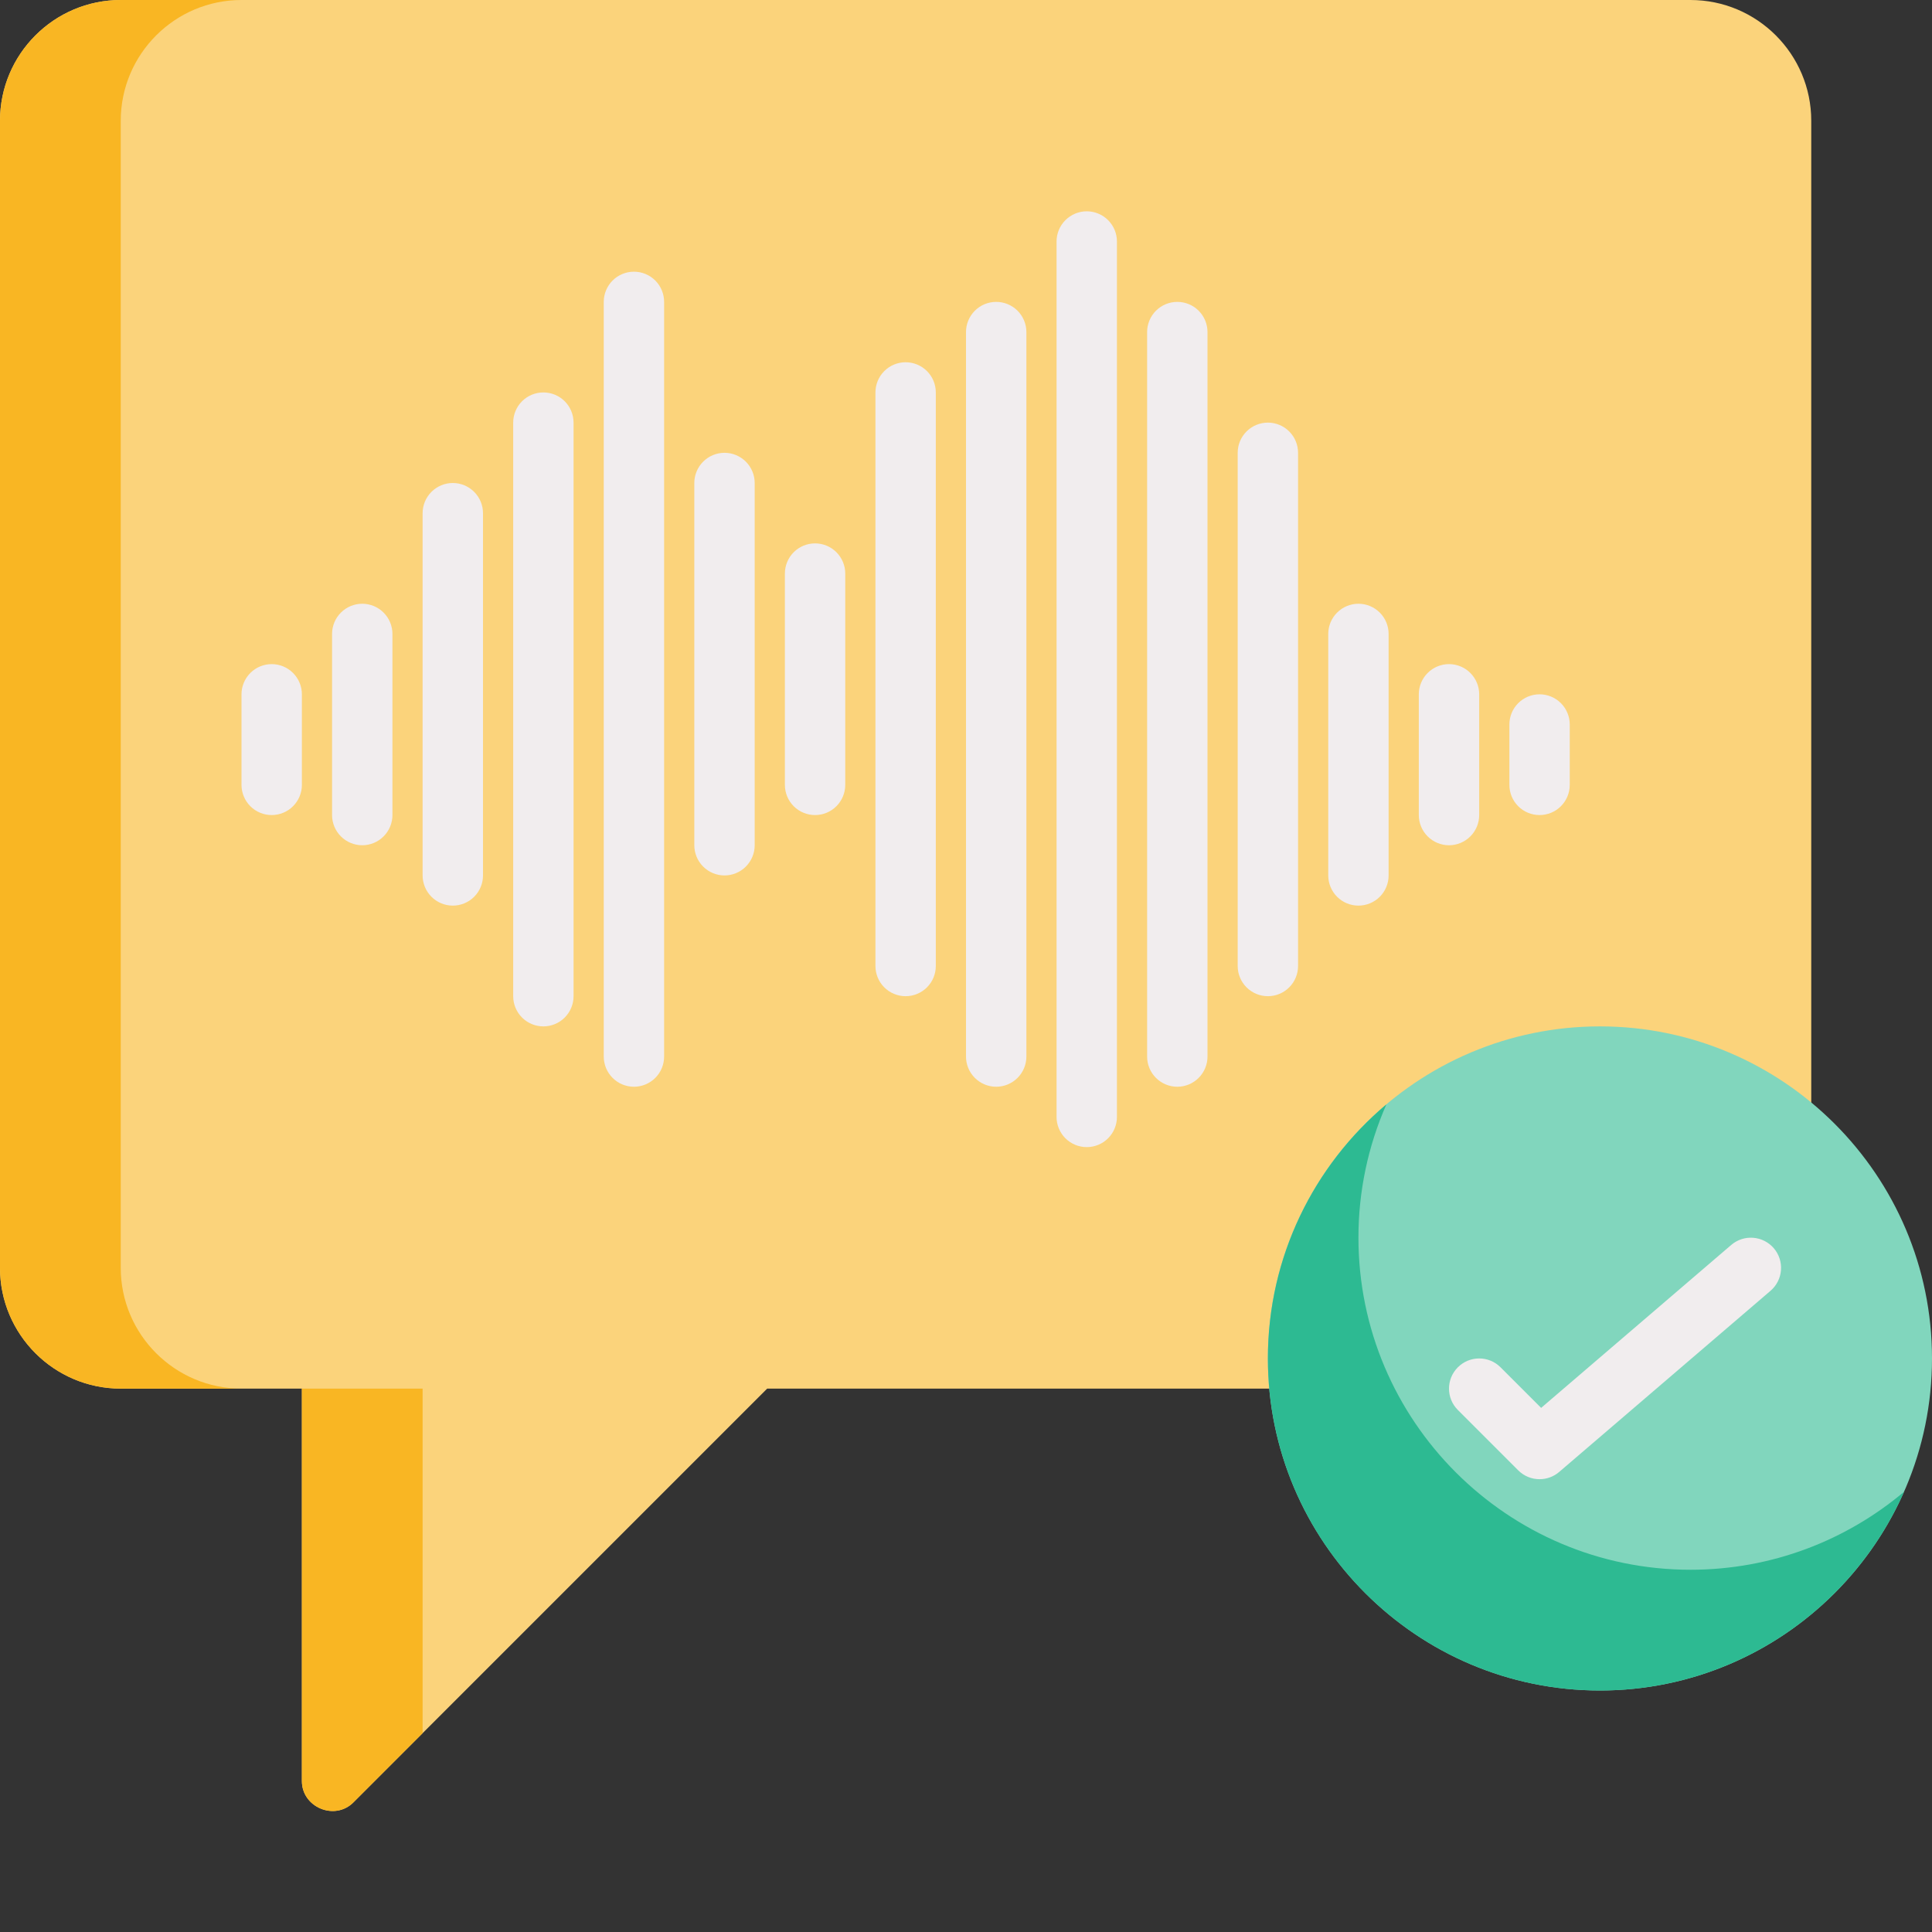 <svg width="86" height="86" viewBox="0 0 86 86" fill="none" xmlns="http://www.w3.org/2000/svg">
<rect x="0" y="0" width="86" height="86" fill="#333333" stroke="none"/>
<path d="M75.25 0H5.375C2.411 0 0 2.411 0 5.375V56.438C0 59.401 2.411 61.812 5.375 61.812H13.438V79.281C13.438 80.45 14.9 81.063 15.731 80.231L34.15 61.812H75.25C78.214 61.812 80.625 59.401 80.625 56.438V5.375C80.625 2.411 78.214 0 75.25 0Z" fill="#FBD37B"/>
<path d="M5.375 56.438V5.375C5.375 2.411 7.786 0 10.75 0H5.375C2.411 0 0 2.411 0 5.375V56.438C0 59.401 2.411 61.812 5.375 61.812H10.75C7.786 61.812 5.375 59.401 5.375 56.438ZM18.812 61.812H13.438V79.281C13.438 80.45 14.9 81.063 15.731 80.231L18.812 77.15V61.812Z" fill="#F9B623"/>
<path d="M20.156 40.312C19.8 40.312 19.458 40.171 19.206 39.919C18.954 39.667 18.812 39.325 18.812 38.969V22.844C18.812 22.487 18.954 22.146 19.206 21.894C19.458 21.642 19.8 21.5 20.156 21.5C20.513 21.5 20.854 21.642 21.106 21.894C21.358 22.146 21.5 22.487 21.5 22.844V38.969C21.5 39.325 21.358 39.667 21.106 39.919C20.854 40.171 20.513 40.312 20.156 40.312ZM24.188 45.688C23.831 45.688 23.489 45.546 23.237 45.294C22.985 45.042 22.844 44.7 22.844 44.344V18.812C22.844 18.456 22.985 18.114 23.237 17.862C23.489 17.61 23.831 17.469 24.188 17.469C24.544 17.469 24.886 17.61 25.138 17.862C25.39 18.114 25.531 18.456 25.531 18.812V44.344C25.531 44.7 25.39 45.042 25.138 45.294C24.886 45.546 24.544 45.688 24.188 45.688ZM28.219 48.375C27.862 48.375 27.521 48.233 27.269 47.981C27.017 47.729 26.875 47.388 26.875 47.031V13.438C26.875 13.081 27.017 12.739 27.269 12.487C27.521 12.235 27.862 12.094 28.219 12.094C28.575 12.094 28.917 12.235 29.169 12.487C29.421 12.739 29.562 13.081 29.562 13.438V47.031C29.562 47.388 29.421 47.729 29.169 47.981C28.917 48.233 28.575 48.375 28.219 48.375ZM32.25 38.969C31.894 38.969 31.552 38.827 31.3 38.575C31.048 38.323 30.906 37.981 30.906 37.625V21.5C30.906 21.144 31.048 20.802 31.3 20.55C31.552 20.298 31.894 20.156 32.25 20.156C32.606 20.156 32.948 20.298 33.2 20.55C33.452 20.802 33.594 21.144 33.594 21.5V37.625C33.594 37.981 33.452 38.323 33.2 38.575C32.948 38.827 32.606 38.969 32.25 38.969ZM36.281 36.281C35.925 36.281 35.583 36.14 35.331 35.888C35.079 35.636 34.938 35.294 34.938 34.938V25.531C34.938 25.175 35.079 24.833 35.331 24.581C35.583 24.329 35.925 24.188 36.281 24.188C36.638 24.188 36.979 24.329 37.231 24.581C37.483 24.833 37.625 25.175 37.625 25.531V34.938C37.625 35.294 37.483 35.636 37.231 35.888C36.979 36.14 36.638 36.281 36.281 36.281ZM40.312 44.344C39.956 44.344 39.614 44.202 39.362 43.95C39.11 43.698 38.969 43.356 38.969 43V17.469C38.969 17.112 39.11 16.771 39.362 16.519C39.614 16.267 39.956 16.125 40.312 16.125C40.669 16.125 41.011 16.267 41.263 16.519C41.515 16.771 41.656 17.112 41.656 17.469V43C41.656 43.356 41.515 43.698 41.263 43.95C41.011 44.202 40.669 44.344 40.312 44.344ZM44.344 48.375C43.987 48.375 43.646 48.233 43.394 47.981C43.142 47.729 43 47.388 43 47.031V14.781C43 14.425 43.142 14.083 43.394 13.831C43.646 13.579 43.987 13.438 44.344 13.438C44.7 13.438 45.042 13.579 45.294 13.831C45.546 14.083 45.688 14.425 45.688 14.781V47.031C45.688 47.388 45.546 47.729 45.294 47.981C45.042 48.233 44.7 48.375 44.344 48.375ZM48.375 51.062C48.019 51.062 47.677 50.921 47.425 50.669C47.173 50.417 47.031 50.075 47.031 49.719V10.75C47.031 10.394 47.173 10.052 47.425 9.8C47.677 9.548 48.019 9.406 48.375 9.406C48.731 9.406 49.073 9.548 49.325 9.8C49.577 10.052 49.719 10.394 49.719 10.75V49.719C49.719 50.075 49.577 50.417 49.325 50.669C49.073 50.921 48.731 51.062 48.375 51.062ZM52.406 48.375C52.05 48.375 51.708 48.233 51.456 47.981C51.204 47.729 51.062 47.388 51.062 47.031V14.781C51.062 14.425 51.204 14.083 51.456 13.831C51.708 13.579 52.05 13.438 52.406 13.438C52.763 13.438 53.104 13.579 53.356 13.831C53.608 14.083 53.75 14.425 53.75 14.781V47.031C53.75 47.388 53.608 47.729 53.356 47.981C53.104 48.233 52.763 48.375 52.406 48.375ZM56.438 44.344C56.081 44.344 55.739 44.202 55.487 43.95C55.235 43.698 55.094 43.356 55.094 43V20.156C55.094 19.8 55.235 19.458 55.487 19.206C55.739 18.954 56.081 18.812 56.438 18.812C56.794 18.812 57.136 18.954 57.388 19.206C57.64 19.458 57.781 19.8 57.781 20.156V43C57.781 43.356 57.64 43.698 57.388 43.95C57.136 44.202 56.794 44.344 56.438 44.344ZM60.469 40.312C60.112 40.312 59.771 40.171 59.519 39.919C59.267 39.667 59.125 39.325 59.125 38.969V28.219C59.125 27.862 59.267 27.521 59.519 27.269C59.771 27.017 60.112 26.875 60.469 26.875C60.825 26.875 61.167 27.017 61.419 27.269C61.671 27.521 61.812 27.862 61.812 28.219V38.969C61.812 39.325 61.671 39.667 61.419 39.919C61.167 40.171 60.825 40.312 60.469 40.312ZM64.5 37.625C64.144 37.625 63.802 37.483 63.55 37.231C63.298 36.979 63.156 36.638 63.156 36.281V30.906C63.156 30.55 63.298 30.208 63.55 29.956C63.802 29.704 64.144 29.562 64.5 29.562C64.856 29.562 65.198 29.704 65.45 29.956C65.702 30.208 65.844 30.55 65.844 30.906V36.281C65.844 36.638 65.702 36.979 65.45 37.231C65.198 37.483 64.856 37.625 64.5 37.625ZM68.531 36.281C68.175 36.281 67.833 36.14 67.581 35.888C67.329 35.636 67.188 35.294 67.188 34.938V32.25C67.188 31.894 67.329 31.552 67.581 31.3C67.833 31.048 68.175 30.906 68.531 30.906C68.888 30.906 69.229 31.048 69.481 31.3C69.733 31.552 69.875 31.894 69.875 32.25V34.938C69.875 35.294 69.733 35.636 69.481 35.888C69.229 36.14 68.888 36.281 68.531 36.281ZM16.125 37.625C15.769 37.625 15.427 37.483 15.175 37.231C14.923 36.979 14.781 36.638 14.781 36.281V28.219C14.781 27.862 14.923 27.521 15.175 27.269C15.427 27.017 15.769 26.875 16.125 26.875C16.481 26.875 16.823 27.017 17.075 27.269C17.327 27.521 17.469 27.862 17.469 28.219V36.281C17.469 36.638 17.327 36.979 17.075 37.231C16.823 37.483 16.481 37.625 16.125 37.625ZM12.094 36.281C11.737 36.281 11.396 36.14 11.144 35.888C10.892 35.636 10.75 35.294 10.75 34.938V30.906C10.75 30.55 10.892 30.208 11.144 29.956C11.396 29.704 11.737 29.562 12.094 29.562C12.45 29.562 12.792 29.704 13.044 29.956C13.296 30.208 13.438 30.55 13.438 30.906V34.938C13.438 35.294 13.296 35.636 13.044 35.888C12.792 36.14 12.45 36.281 12.094 36.281Z" fill="#F1EDEE"/>
<path d="M71.219 45.688C63.068 45.688 56.438 52.318 56.438 60.469C56.438 68.619 63.068 75.25 71.219 75.25C79.369 75.25 86 68.619 86 60.469C86 52.318 79.369 45.688 71.219 45.688Z" fill="#81D6BD"/>
<path d="M75.25 69.875C67.1 69.875 60.469 63.244 60.469 55.094C60.467 53.05 60.891 51.028 61.714 49.158C58.491 51.871 56.438 55.935 56.438 60.469C56.438 68.619 63.068 75.25 71.219 75.25C77.259 75.25 82.463 71.608 84.755 66.405C82.183 68.569 78.866 69.875 75.25 69.875Z" fill="#2DBA92"/>
<path d="M68.532 65.844C68.355 65.844 68.18 65.81 68.017 65.742C67.854 65.674 67.706 65.575 67.581 65.45L64.894 62.763C64.369 62.238 64.369 61.388 64.894 60.863C65.419 60.338 66.269 60.338 66.794 60.863L68.601 62.67L77.063 55.417C77.197 55.303 77.352 55.215 77.52 55.16C77.688 55.105 77.865 55.084 78.04 55.098C78.216 55.111 78.388 55.159 78.545 55.239C78.703 55.319 78.843 55.429 78.958 55.563C79.073 55.697 79.16 55.852 79.215 56.02C79.27 56.188 79.291 56.365 79.277 56.541C79.264 56.717 79.216 56.888 79.136 57.045C79.056 57.203 78.946 57.343 78.812 57.458L69.406 65.52C69.163 65.73 68.853 65.844 68.532 65.844Z" fill="#F1EDEE"/>
</svg>

